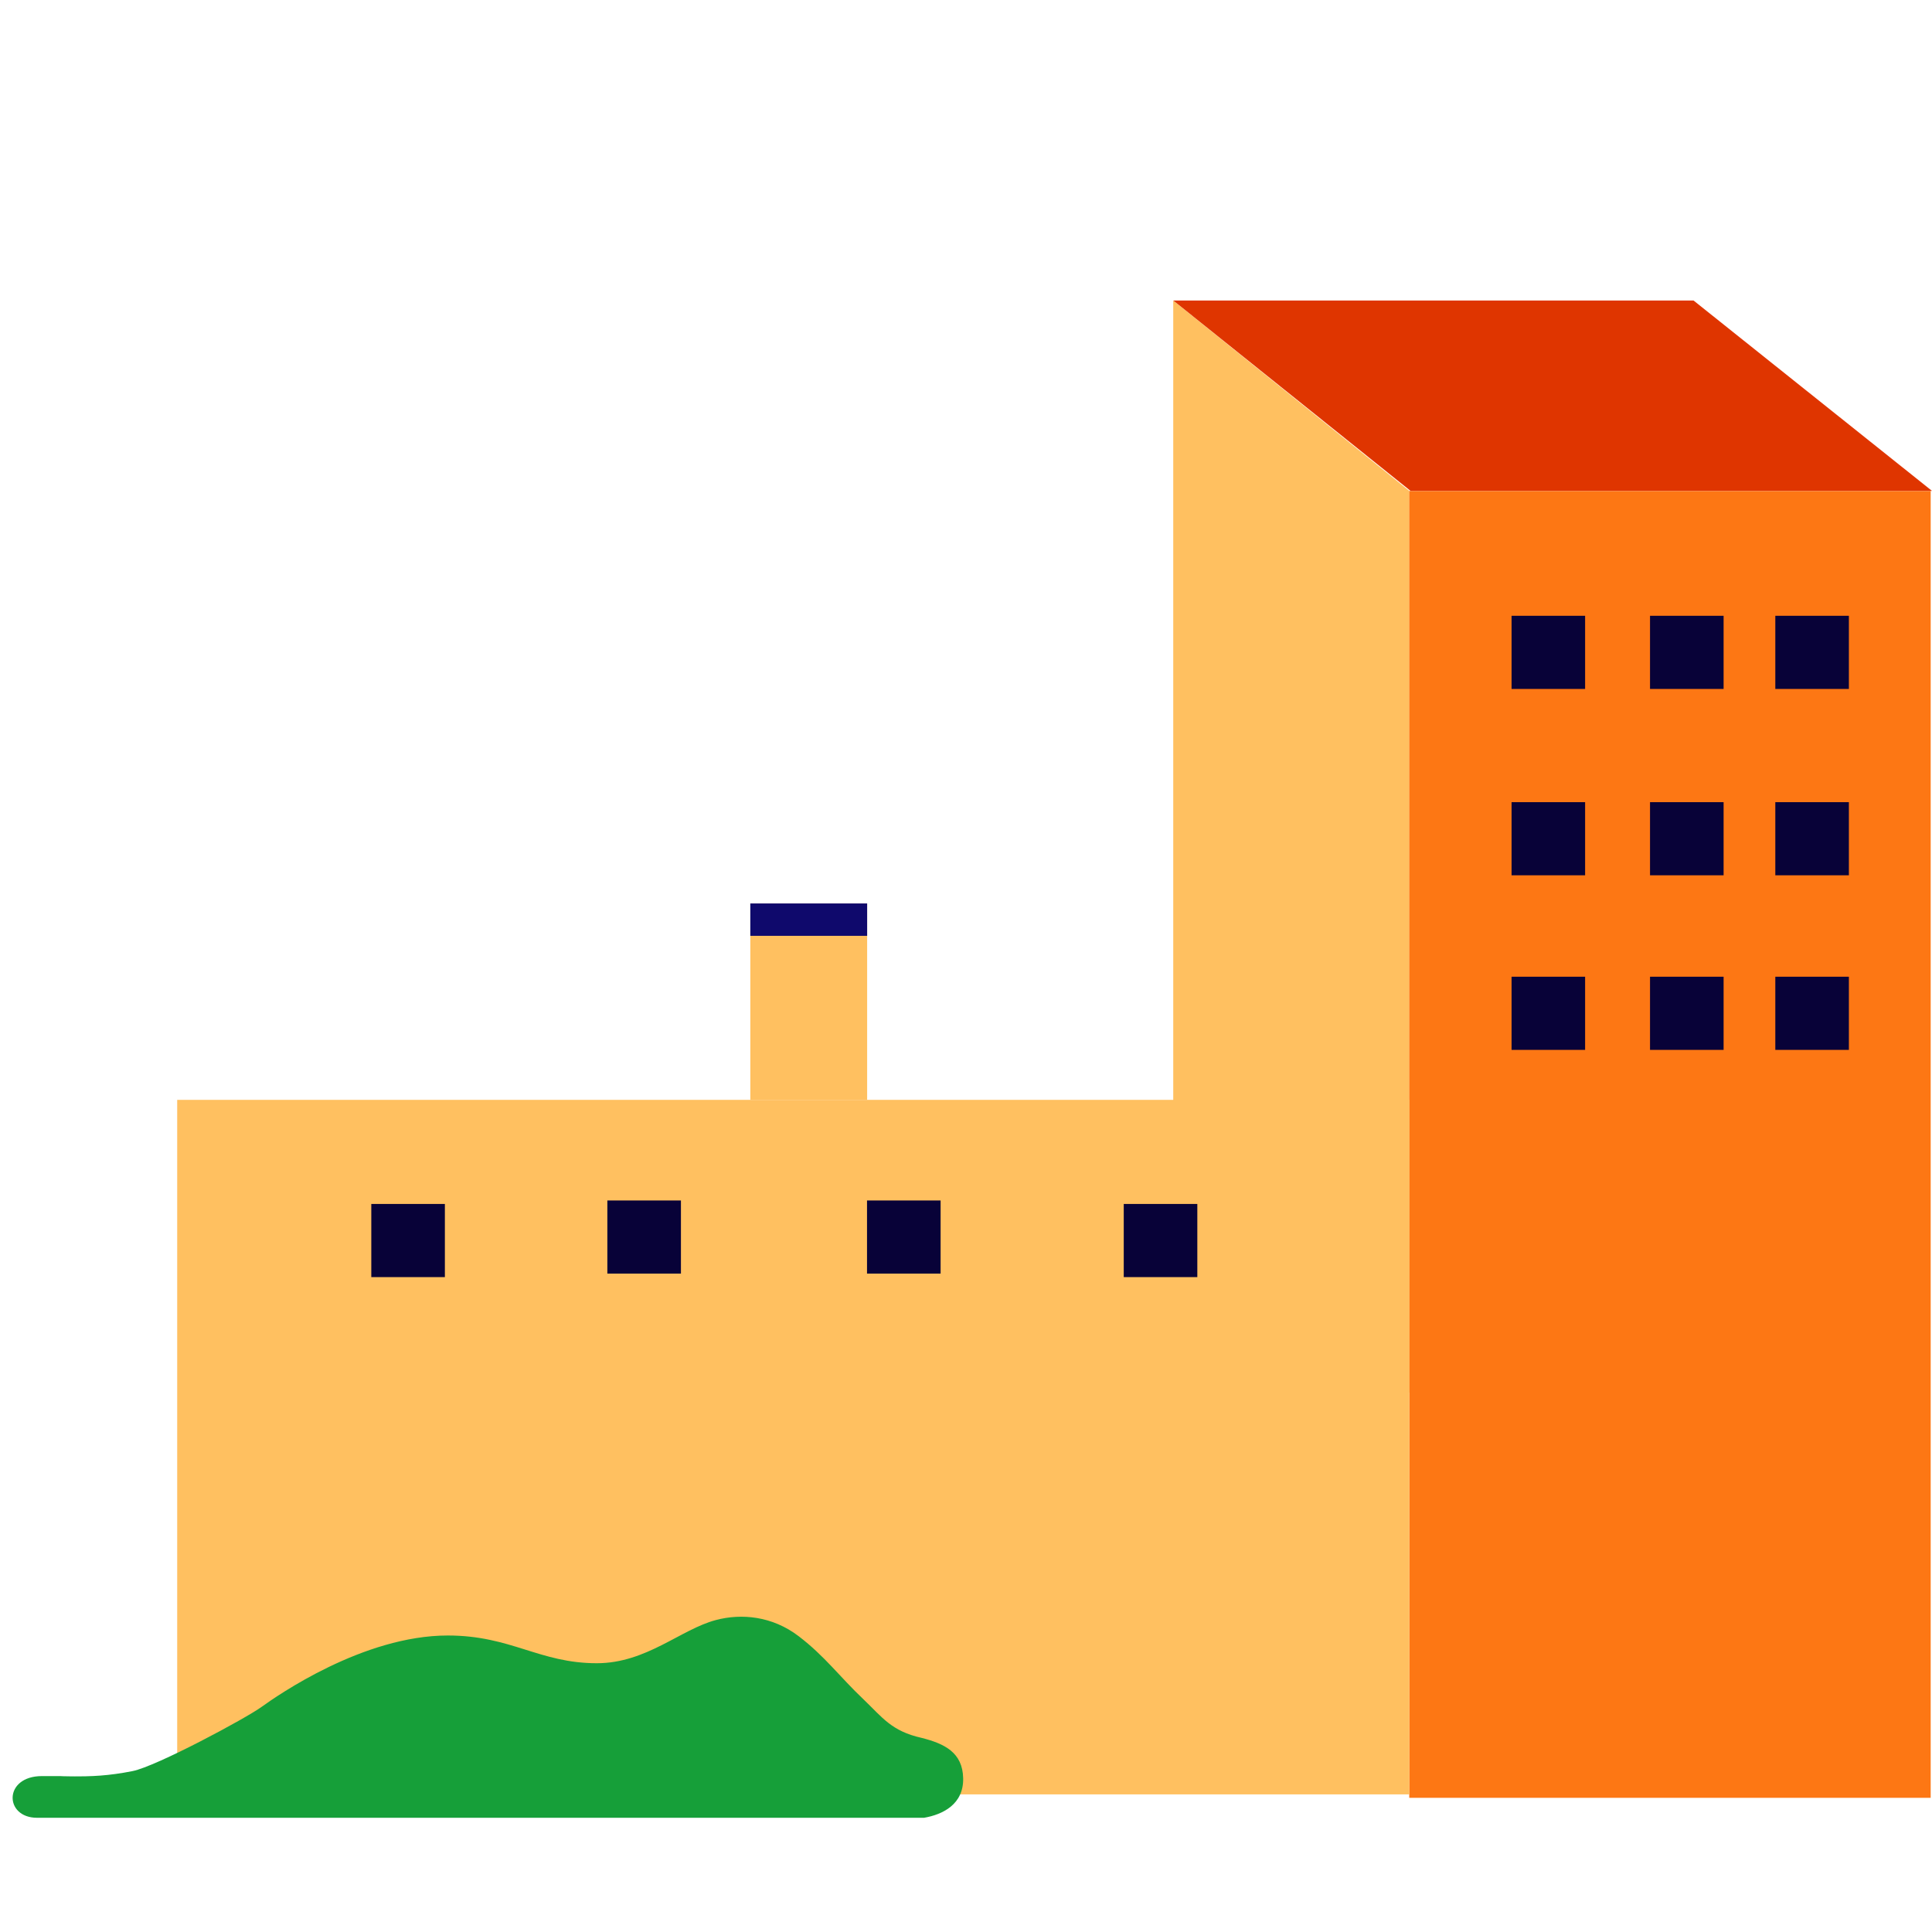 <svg width="60" height="60" viewBox="0 0 60 60" fill="none" xmlns="http://www.w3.org/2000/svg">
<g id="Illustration">
<g id="Group 3">
<g id="Group 2">
<g id="Group">
<path id="Vector" d="M36.436 9.333L43.767 15.245V43.248H36.436V9.333Z" fill="#FFC060"/>
<path id="Vector_2" d="M43.765 15.248H59.959V55.833H43.765V15.248Z" fill="#FD7714"/>
<path id="Vector_3" d="M36.436 9.333H52.595L60 15.245H43.806L36.438 9.333H36.436Z" fill="#DF3500"/>
<path id="Vector_4" d="M46.943 19.124H49.227V21.396H46.943V19.124Z" fill="#080238"/>
<path id="Vector_5" d="M55.134 19.124H57.419V21.396H55.134V19.124Z" fill="#080238"/>
<path id="Vector_6" d="M46.943 24.912H49.227V27.183H46.943V24.912Z" fill="#080238"/>
<path id="Vector_7" d="M46.943 30.333H49.227V32.605H46.943V30.333Z" fill="#080238"/>
<path id="Vector_8" d="M51.243 24.912H53.528V27.183H51.243V24.912Z" fill="#080238"/>
<path id="Vector_9" d="M55.134 24.912H57.419V27.183H55.134V24.912Z" fill="#080238"/>
<path id="Vector_10" d="M51.243 19.124H53.528V21.396H51.243V19.124Z" fill="#080238"/>
<path id="Vector_11" d="M51.243 30.333H53.528V32.605H51.243V30.333Z" fill="#080238"/>
<path id="Vector_12" d="M55.134 30.333H57.419V32.605H55.134V30.333Z" fill="#080238"/>
<path id="Vector_13" d="M23.302 34.157H26.93V28.058H23.302V34.157Z" fill="#FFC060"/>
<path id="Vector_14" d="M23.302 29.063H26.93V28.058H23.302V29.063Z" fill="#0F096C"/>
<path id="Vector_15" d="M43.767 34.157H5.503V55.726H43.767V34.157Z" fill="#FFC060"/>
<path id="Vector_16" d="M26.926 37.282H29.211V39.553H26.926V37.282Z" fill="#080238"/>
<path id="Vector_17" d="M18.862 37.282H21.147V39.553H18.862V37.282Z" fill="#080238"/>
<path id="Vector_18" d="M11.531 37.39H13.816V39.662H11.531V37.39Z" fill="#080238"/>
<path id="Vector_19" d="M34.899 37.39H37.184V39.662H34.899V37.39Z" fill="#080238"/>
</g>
<path id="buisson" d="M22.236 50.311C21.141 50.598 20.077 51.653 18.535 51.653C16.748 51.653 15.874 50.792 13.906 50.792C11.276 50.792 8.608 52.661 8.122 53.01C7.643 53.359 4.861 54.855 4.116 55.003C3.372 55.15 2.847 55.173 2.194 55.166C2.186 55.166 2.923 55.173 2.178 55.166C1.434 55.158 2.558 55.158 1.304 55.158C0.103 55.158 0.126 56.453 1.152 56.453C1.168 56.453 28.423 56.453 28.696 56.453C29.282 56.352 29.927 56.034 29.912 55.228C29.897 54.421 29.327 54.15 28.62 53.971C27.685 53.762 27.404 53.336 26.819 52.777C26.067 52.064 25.626 51.443 24.805 50.815C23.984 50.187 23.026 50.102 22.236 50.311Z" fill="#169F39"/>
</g>
</g>
</g>
</svg>
